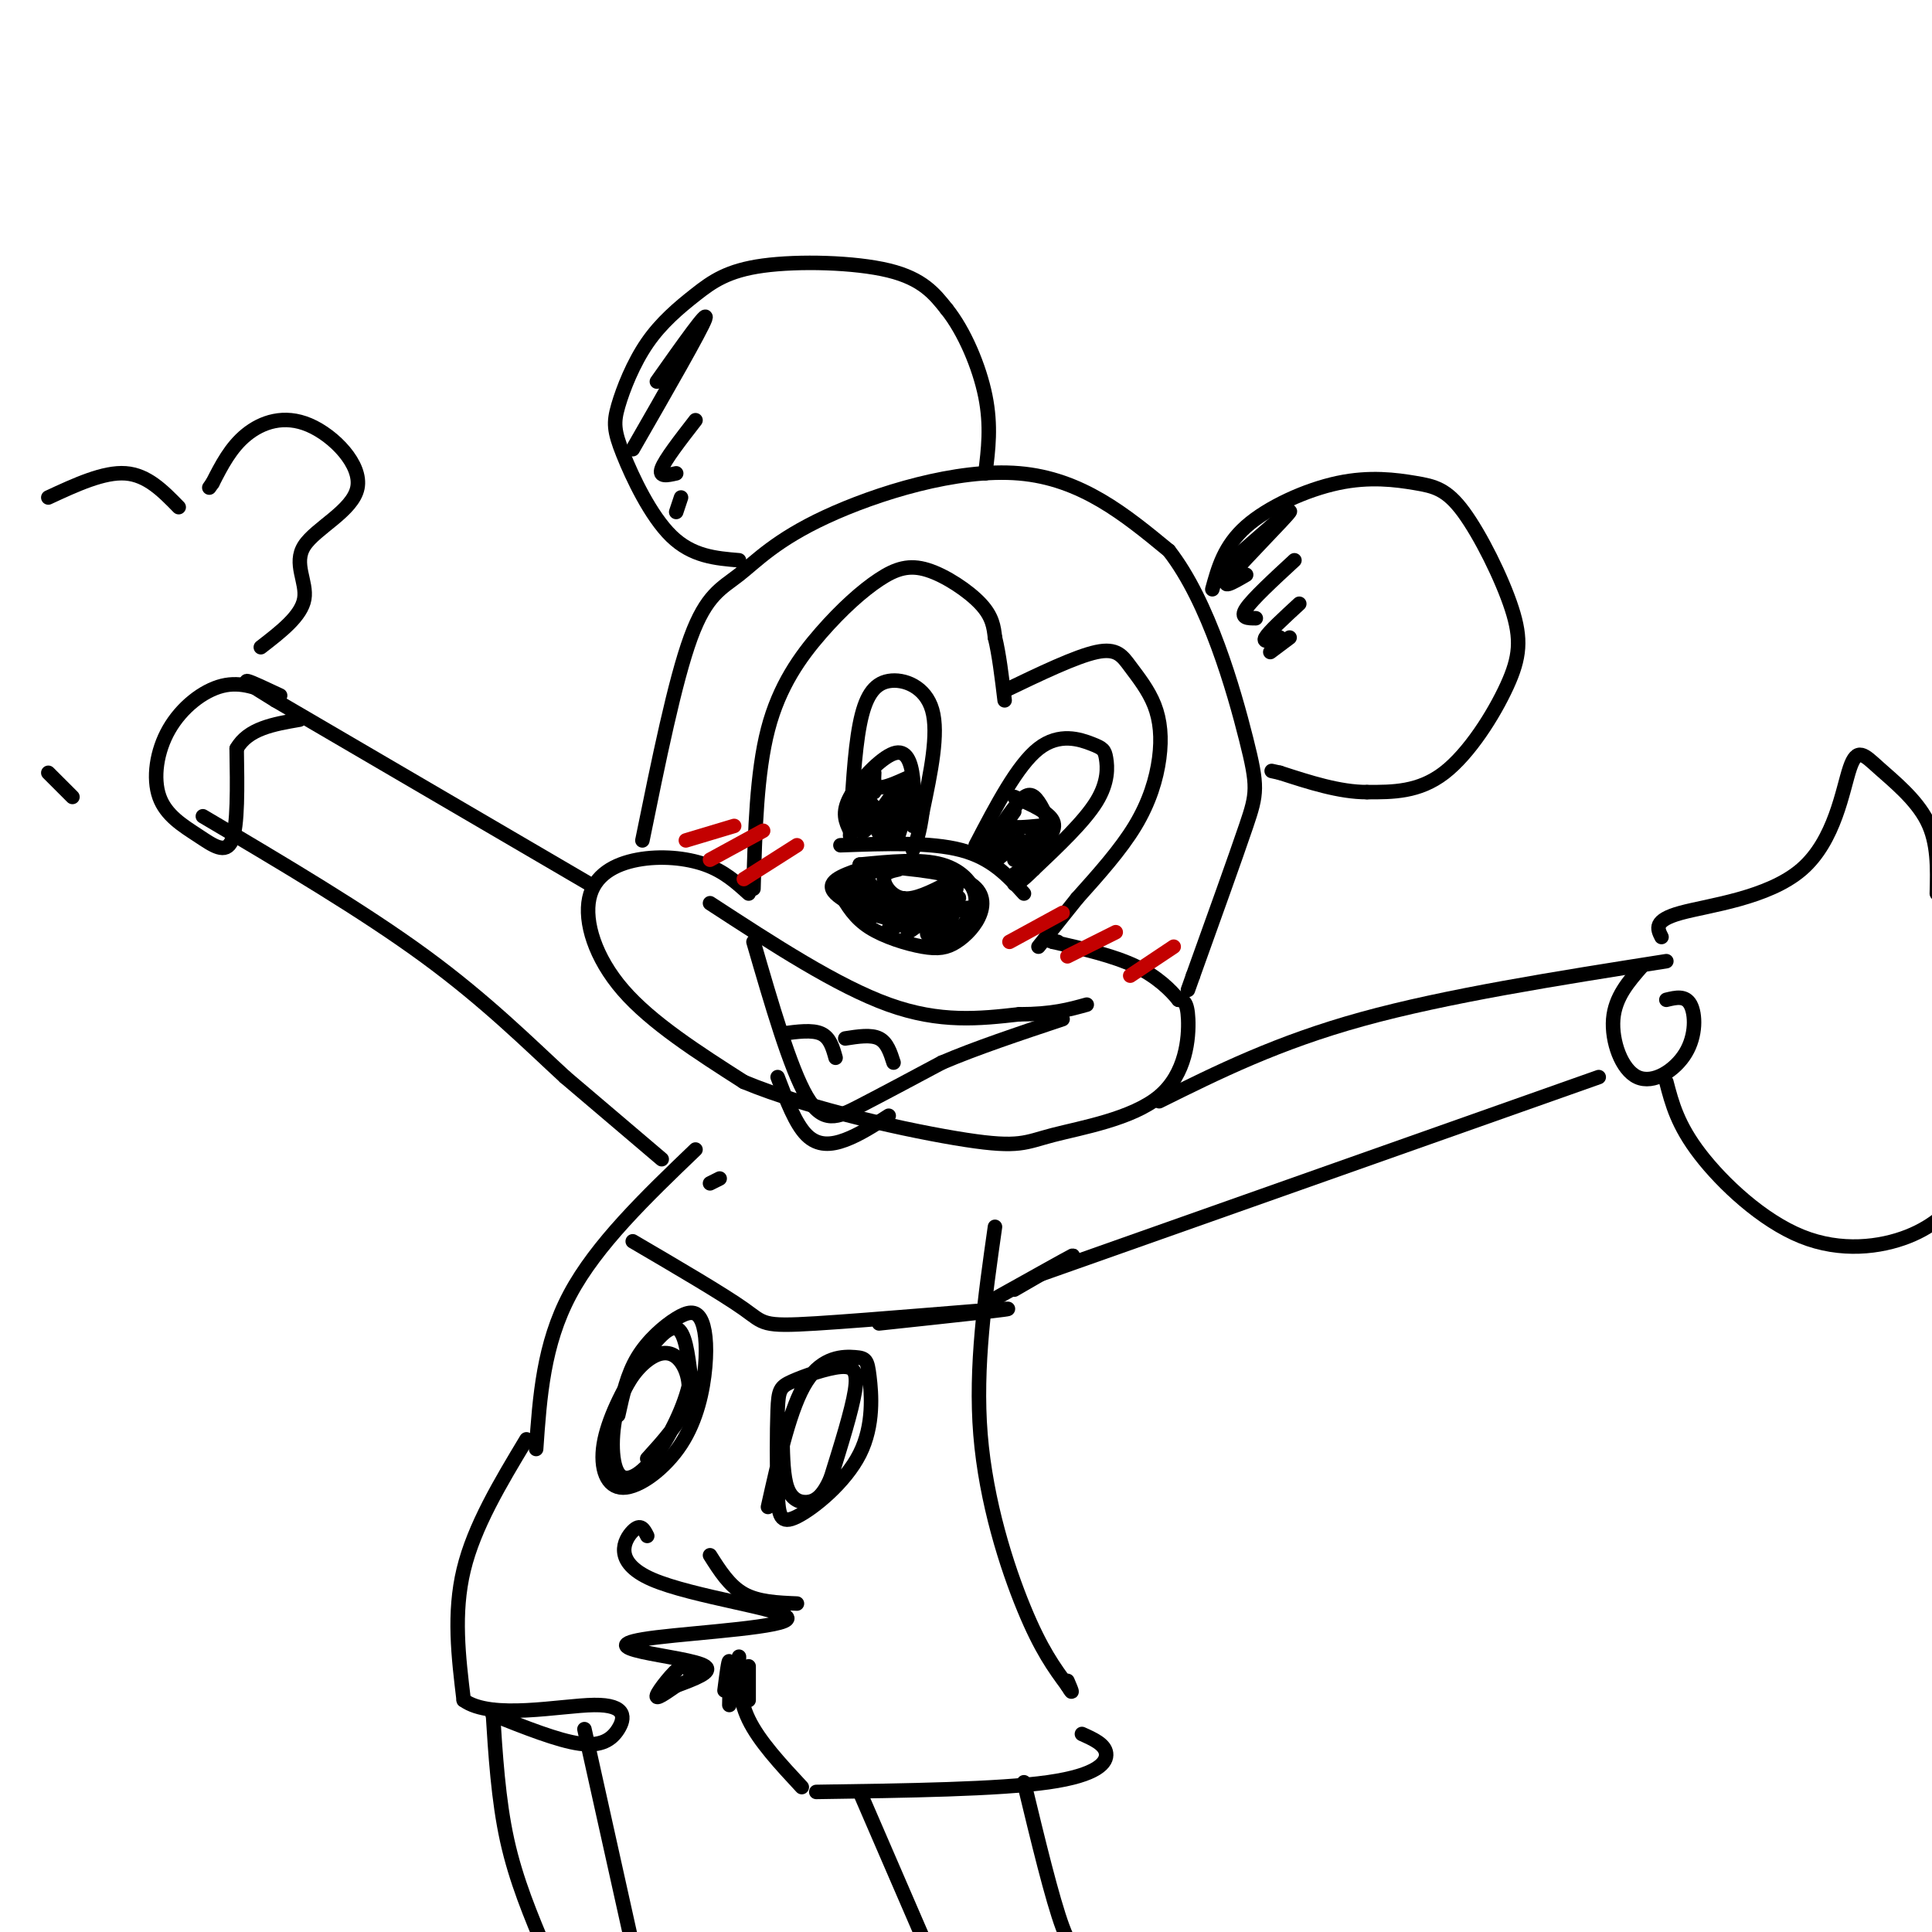 <svg viewBox='0 0 400 400' version='1.1' xmlns='http://www.w3.org/2000/svg' xmlns:xlink='http://www.w3.org/1999/xlink'><g fill='none' stroke='rgb(0,0,0)' stroke-width='3' stroke-linecap='round' stroke-linejoin='round'><path d='M133,174c3.370,-16.545 6.740,-33.091 10,-42c3.260,-8.909 6.410,-10.182 10,-13c3.590,-2.818 7.620,-7.182 18,-12c10.380,-4.818 27.108,-10.091 40,-9c12.892,1.091 21.946,8.545 31,16'/><path d='M242,114c8.286,10.595 13.500,29.083 16,39c2.500,9.917 2.286,11.262 0,18c-2.286,6.738 -6.643,18.869 -11,31'/><path d='M247,202c-1.833,5.167 -0.917,2.583 0,0'/><path d='M156,184c0.327,-11.988 0.655,-23.976 3,-33c2.345,-9.024 6.709,-15.084 11,-20c4.291,-4.916 8.511,-8.689 12,-11c3.489,-2.311 6.247,-3.161 10,-2c3.753,1.161 8.501,4.332 11,7c2.499,2.668 2.750,4.834 3,7'/><path d='M206,132c0.833,3.333 1.417,8.167 2,13'/><path d='M208,143c7.376,-3.544 14.751,-7.088 19,-8c4.249,-0.912 5.371,0.808 7,3c1.629,2.192 3.767,4.856 5,8c1.233,3.144 1.563,6.770 1,11c-0.563,4.230 -2.018,9.066 -5,14c-2.982,4.934 -7.491,9.967 -12,15'/><path d='M223,186c-3.333,4.167 -5.667,7.083 -8,10'/><path d='M155,185c-2.537,-2.301 -5.075,-4.603 -9,-6c-3.925,-1.397 -9.238,-1.890 -14,-1c-4.762,0.890 -8.974,3.163 -10,8c-1.026,4.837 1.136,12.239 7,19c5.864,6.761 15.432,12.880 25,19'/><path d='M154,224c13.524,5.653 34.834,10.285 46,12c11.166,1.715 12.189,0.511 18,-1c5.811,-1.511 16.411,-3.330 22,-8c5.589,-4.670 6.168,-12.191 6,-16c-0.168,-3.809 -1.084,-3.904 -2,-4'/><path d='M244,207c-1.556,-1.956 -4.444,-4.844 -9,-7c-4.556,-2.156 -10.778,-3.578 -17,-5'/><path d='M218,195c-2.667,-0.833 -0.833,-0.417 1,0'/><path d='M147,187c13.167,8.583 26.333,17.167 37,21c10.667,3.833 18.833,2.917 27,2'/><path d='M211,210c6.833,0.000 10.417,-1.000 14,-2'/><path d='M156,195c3.800,13.089 7.600,26.178 11,32c3.400,5.822 6.400,4.378 11,2c4.600,-2.378 10.800,-5.689 17,-9'/><path d='M195,220c7.000,-3.000 16.000,-6.000 25,-9'/><path d='M162,214c3.083,-0.417 6.167,-0.833 8,0c1.833,0.833 2.417,2.917 3,5'/><path d='M175,215c2.667,-0.417 5.333,-0.833 7,0c1.667,0.833 2.333,2.917 3,5'/><path d='M161,223c1.844,4.844 3.689,9.689 6,12c2.311,2.311 5.089,2.089 8,1c2.911,-1.089 5.956,-3.044 9,-5'/><path d='M178,179c8.307,0.644 16.614,1.287 21,3c4.386,1.713 4.852,4.495 4,7c-0.852,2.505 -3.022,4.733 -5,6c-1.978,1.267 -3.763,1.572 -7,1c-3.237,-0.572 -7.925,-2.021 -11,-4c-3.075,-1.979 -4.538,-4.490 -6,-7'/><path d='M174,185c0.333,-2.000 4.167,-3.500 8,-5'/><path d='M186,180c-1.511,0.333 -3.022,0.667 -3,2c0.022,1.333 1.578,3.667 4,4c2.422,0.333 5.711,-1.333 9,-3'/><path d='M178,186c1.400,-1.600 2.800,-3.200 2,-3c-0.800,0.200 -3.800,2.200 -3,3c0.800,0.800 5.400,0.400 10,0'/><path d='M187,186c-0.962,1.302 -8.368,4.558 -7,4c1.368,-0.558 11.510,-4.931 13,-5c1.490,-0.069 -5.673,4.167 -8,6c-2.327,1.833 0.181,1.263 4,-1c3.819,-2.263 8.948,-6.218 9,-6c0.052,0.218 -4.974,4.609 -10,9'/><path d='M188,193c0.889,-0.422 8.111,-5.978 10,-7c1.889,-1.022 -1.556,2.489 -5,6'/><path d='M178,179c6.311,-0.622 12.622,-1.244 17,0c4.378,1.244 6.822,4.356 7,7c0.178,2.644 -1.911,4.822 -4,7'/><path d='M198,193c-2.432,1.434 -6.513,1.517 -6,0c0.513,-1.517 5.618,-4.636 8,-5c2.382,-0.364 2.041,2.026 0,4c-2.041,1.974 -5.780,3.531 -6,2c-0.220,-1.531 3.080,-6.152 4,-7c0.920,-0.848 -0.540,2.076 -2,5'/><path d='M196,192c-1.667,0.667 -4.833,-0.167 -8,-1'/><path d='M178,180c-3.690,1.310 -7.381,2.619 -5,5c2.381,2.381 10.833,5.833 12,5c1.167,-0.833 -4.952,-5.952 -6,-7c-1.048,-1.048 2.976,1.976 7,5'/><path d='M186,188c2.226,1.202 4.292,1.708 3,1c-1.292,-0.708 -5.940,-2.631 -7,-3c-1.060,-0.369 1.470,0.815 4,2'/><path d='M174,175c9.333,-0.333 18.667,-0.667 25,1c6.333,1.667 9.667,5.333 13,9'/><path d='M176,173c0.446,-8.649 0.893,-17.298 2,-23c1.107,-5.702 2.875,-8.458 6,-9c3.125,-0.542 7.607,1.131 9,6c1.393,4.869 -0.304,12.935 -2,21'/><path d='M191,168c-0.667,4.833 -1.333,6.417 -2,8'/><path d='M202,175c4.335,-8.298 8.670,-16.596 13,-20c4.330,-3.404 8.656,-1.912 11,-1c2.344,0.912 2.708,1.246 3,3c0.292,1.754 0.512,4.930 -2,9c-2.512,4.070 -7.756,9.035 -13,14'/><path d='M214,180c-2.833,2.833 -3.417,2.917 -4,3'/><path d='M176,172c-0.899,-1.851 -1.798,-3.702 0,-7c1.798,-3.298 6.292,-8.042 9,-9c2.708,-0.958 3.631,1.869 4,5c0.369,3.131 0.185,6.565 0,10'/><path d='M181,160c-0.083,1.417 -0.167,2.833 1,3c1.167,0.167 3.583,-0.917 6,-2'/><path d='M179,165c-0.822,4.133 -1.644,8.267 0,7c1.644,-1.267 5.756,-7.933 7,-9c1.244,-1.067 -0.378,3.467 -2,8'/><path d='M184,171c0.667,-0.444 3.333,-5.556 4,-6c0.667,-0.444 -0.667,3.778 -2,8'/><path d='M204,176c2.607,-4.030 5.214,-8.060 7,-10c1.786,-1.940 2.750,-1.792 4,0c1.250,1.792 2.786,5.226 2,8c-0.786,2.774 -3.893,4.887 -7,7'/><path d='M210,168c-0.917,1.250 -1.833,2.500 -1,3c0.833,0.500 3.417,0.250 6,0'/><path d='M207,175c1.351,-2.094 2.702,-4.188 2,-3c-0.702,1.188 -3.456,5.659 -3,6c0.456,0.341 4.123,-3.447 5,-4c0.877,-0.553 -1.035,2.128 -1,3c0.035,0.872 2.018,-0.064 4,-1'/><path d='M214,176c1.422,-0.689 2.978,-1.911 3,-2c0.022,-0.089 -1.489,0.956 -3,2'/><path d='M180,170c-0.800,-2.644 -1.600,-5.289 -1,-4c0.600,1.289 2.600,6.511 4,8c1.400,1.489 2.200,-0.756 3,-3'/><path d='M186,171c1.000,-1.533 2.000,-3.867 2,-4c0.000,-0.133 -1.000,1.933 -2,4'/><path d='M210,165c3.583,1.583 7.167,3.167 8,5c0.833,1.833 -1.083,3.917 -3,6'/><path d='M215,176c0.732,-2.042 1.464,-4.083 0,-3c-1.464,1.083 -5.125,5.292 -5,5c0.125,-0.292 4.036,-5.083 5,-6c0.964,-0.917 -1.018,2.042 -3,5'/><path d='M212,177c-0.500,0.833 -0.250,0.417 0,0'/><path d='M181,164c-1.833,-1.167 -3.667,-2.333 -3,-1c0.667,1.333 3.833,5.167 7,9'/><path d='M185,172c0.667,1.833 -1.167,1.917 -3,2'/><path d='M153,116c-4.846,-0.404 -9.693,-0.808 -14,-5c-4.307,-4.192 -8.075,-12.171 -10,-17c-1.925,-4.829 -2.009,-6.508 -1,-10c1.009,-3.492 3.110,-8.798 6,-13c2.890,-4.202 6.568,-7.302 10,-10c3.432,-2.698 6.616,-4.996 14,-6c7.384,-1.004 18.967,-0.716 26,1c7.033,1.716 9.517,4.858 12,8'/><path d='M196,64c3.644,4.533 6.756,11.867 8,18c1.244,6.133 0.622,11.067 0,16'/><path d='M251,122c1.232,-4.487 2.464,-8.974 7,-13c4.536,-4.026 12.377,-7.590 19,-9c6.623,-1.410 12.029,-0.665 16,0c3.971,0.665 6.506,1.250 10,6c3.494,4.750 7.947,13.665 10,20c2.053,6.335 1.707,10.090 -1,16c-2.707,5.910 -7.773,13.974 -13,18c-5.227,4.026 -10.613,4.013 -16,4'/><path d='M283,164c-5.667,0.000 -11.833,-2.000 -18,-4'/><path d='M265,160c-3.000,-0.667 -1.500,-0.333 0,0'/><path d='M149,244c0.000,0.000 -2.000,1.000 -2,1'/><path d='M144,238c-10.250,9.833 -20.500,19.667 -26,30c-5.500,10.333 -6.250,21.167 -7,32'/><path d='M206,254c-2.067,14.511 -4.133,29.022 -3,43c1.133,13.978 5.467,27.422 9,36c3.533,8.578 6.267,12.289 9,16'/><path d='M221,349c1.500,2.500 0.750,0.750 0,-1'/><path d='M147,322c2.000,3.167 4.000,6.333 7,8c3.000,1.667 7.000,1.833 11,2'/><path d='M109,298c-5.417,9.000 -10.833,18.000 -13,27c-2.167,9.000 -1.083,18.000 0,27'/><path d='M96,352c5.742,4.167 20.096,1.086 27,1c6.904,-0.086 6.359,2.823 5,5c-1.359,2.177 -3.531,3.622 -8,3c-4.469,-0.622 -11.234,-3.311 -18,-6'/><path d='M151,353c0.083,-4.250 0.167,-8.500 0,-9c-0.167,-0.500 -0.583,2.750 -1,6'/><path d='M153,343c-0.083,4.250 -0.167,8.500 2,13c2.167,4.500 6.583,9.250 11,14'/><path d='M169,371c18.822,-0.267 37.644,-0.533 48,-2c10.356,-1.467 12.244,-4.133 12,-6c-0.244,-1.867 -2.622,-2.933 -5,-4'/><path d='M102,354c0.583,9.333 1.167,18.667 3,27c1.833,8.333 4.917,15.667 8,23'/><path d='M121,358c0.000,0.000 10.000,45.000 10,45'/><path d='M178,371c0.000,0.000 16.000,37.000 16,37'/><path d='M212,369c2.917,12.083 5.833,24.167 8,30c2.167,5.833 3.583,5.417 5,5'/><path d='M134,318c-0.666,-1.340 -1.333,-2.679 -3,-1c-1.667,1.679 -4.335,6.377 4,10c8.335,3.623 27.673,6.170 28,8c0.327,1.830 -18.356,2.944 -27,4c-8.644,1.056 -7.250,2.053 -3,3c4.250,0.947 11.357,1.842 13,3c1.643,1.158 -2.179,2.579 -6,4'/><path d='M140,349c-2.107,1.452 -4.375,3.083 -4,2c0.375,-1.083 3.393,-4.881 5,-6c1.607,-1.119 1.804,0.440 2,2'/><path d='M155,345c0.000,0.000 0.000,7.000 0,7'/><path d='M128,293c0.923,-4.218 1.847,-8.437 4,-12c2.153,-3.563 5.536,-6.471 8,-8c2.464,-1.529 4.010,-1.677 5,0c0.990,1.677 1.423,5.181 1,10c-0.423,4.819 -1.701,10.954 -5,16c-3.299,5.046 -8.619,9.004 -12,9c-3.381,-0.004 -4.824,-3.970 -4,-9c0.824,-5.030 3.914,-11.123 7,-16c3.086,-4.877 6.167,-8.536 8,-8c1.833,0.536 2.416,5.268 3,10'/><path d='M143,285c-0.660,4.743 -3.811,11.601 -7,16c-3.189,4.399 -6.418,6.339 -8,4c-1.582,-2.339 -1.518,-8.955 0,-14c1.518,-5.045 4.489,-8.517 7,-10c2.511,-1.483 4.561,-0.976 6,1c1.439,1.976 2.268,5.422 1,9c-1.268,3.578 -4.634,7.289 -8,11'/><path d='M159,312c2.330,-10.403 4.660,-20.805 8,-26c3.340,-5.195 7.690,-5.182 10,-5c2.310,0.182 2.580,0.533 3,4c0.420,3.467 0.991,10.049 -2,16c-2.991,5.951 -9.542,11.270 -13,13c-3.458,1.730 -3.823,-0.130 -4,-5c-0.177,-4.870 -0.166,-12.750 0,-17c0.166,-4.250 0.488,-4.871 3,-6c2.512,-1.129 7.215,-2.765 10,-3c2.785,-0.235 3.653,0.933 3,5c-0.653,4.067 -2.826,11.034 -5,18'/><path d='M172,306c-1.679,3.976 -3.375,4.917 -5,5c-1.625,0.083 -3.179,-0.690 -4,-3c-0.821,-2.310 -0.911,-6.155 -1,-10'/><path d='M131,257c9.339,5.470 18.679,10.940 23,14c4.321,3.060 3.625,3.708 15,3c11.375,-0.708 34.821,-2.774 39,-3c4.179,-0.226 -10.911,1.387 -26,3'/><path d='M137,240c0.000,0.000 -20.000,-17.000 -20,-17'/><path d='M117,223c-7.511,-6.911 -16.289,-15.689 -29,-25c-12.711,-9.311 -29.356,-19.156 -46,-29'/><path d='M122,183c0.000,0.000 -65.000,-38.000 -65,-38'/><path d='M57,145c-10.667,-6.500 -4.833,-3.750 1,-1'/><path d='M57,144c-3.515,-1.494 -7.029,-2.989 -11,-2c-3.971,0.989 -8.398,4.461 -11,9c-2.602,4.539 -3.378,10.144 -2,14c1.378,3.856 4.909,5.961 8,8c3.091,2.039 5.740,4.011 7,1c1.260,-3.011 1.130,-11.006 1,-19'/><path d='M49,155c2.333,-4.167 7.667,-5.083 13,-6'/><path d='M240,228c12.250,-6.083 24.500,-12.167 42,-17c17.500,-4.833 40.250,-8.417 63,-12'/><path d='M204,270c8.500,-4.750 17.000,-9.500 18,-10c1.000,-0.500 -5.500,3.250 -12,7'/><path d='M215,264c0.000,0.000 116.000,-41.000 116,-41'/><path d='M340,200c-2.815,3.217 -5.630,6.434 -6,11c-0.370,4.566 1.705,10.482 5,12c3.295,1.518 7.810,-1.360 10,-5c2.190,-3.640 2.054,-8.040 1,-10c-1.054,-1.960 -3.027,-1.480 -5,-1'/><path d='M344,194c-0.865,-1.714 -1.731,-3.428 4,-5c5.731,-1.572 18.058,-3.001 25,-9c6.942,-5.999 8.500,-16.567 10,-21c1.500,-4.433 2.942,-2.732 6,0c3.058,2.732 7.731,6.495 10,11c2.269,4.505 2.135,9.753 2,15'/><path d='M345,224c1.167,4.470 2.333,8.940 7,15c4.667,6.060 12.833,13.708 21,17c8.167,3.292 16.333,2.226 22,0c5.667,-2.226 8.833,-5.613 12,-9'/><path d='M54,134c4.194,-3.239 8.388,-6.479 9,-10c0.612,-3.521 -2.358,-7.325 0,-11c2.358,-3.675 10.044,-7.222 11,-12c0.956,-4.778 -4.820,-10.786 -10,-13c-5.180,-2.214 -9.766,-0.632 -13,2c-3.234,2.632 -5.117,6.316 -7,10'/><path d='M44,100c-1.167,1.667 -0.583,0.833 0,0'/><path d='M37,105c-3.250,-3.333 -6.500,-6.667 -11,-7c-4.500,-0.333 -10.250,2.333 -16,5'/><path d='M15,165c0.000,0.000 -5.000,-5.000 -5,-5'/></g>
<g fill='none' stroke='rgb(195,1,1)' stroke-width='3' stroke-linecap='round' stroke-linejoin='round'><path d='M152,171c0.000,0.000 -10.000,3.000 -10,3'/><path d='M158,172c0.000,0.000 -11.000,6.000 -11,6'/><path d='M165,175c0.000,0.000 -11.000,7.000 -11,7'/><path d='M220,189c0.000,0.000 -11.000,6.000 -11,6'/><path d='M231,193c0.000,0.000 -10.000,5.000 -10,5'/><path d='M243,196c0.000,0.000 -9.000,6.000 -9,6'/></g>
<g fill='none' stroke='rgb(0,0,0)' stroke-width='3' stroke-linecap='round' stroke-linejoin='round'><path d='M136,79c5.417,-7.667 10.833,-15.333 10,-13c-0.833,2.333 -7.917,14.667 -15,27'/><path d='M144,87c-3.167,4.083 -6.333,8.167 -7,10c-0.667,1.833 1.167,1.417 3,1'/><path d='M141,103c0.000,0.000 -1.000,3.000 -1,3'/><path d='M254,117c6.889,-6.089 13.778,-12.178 13,-11c-0.778,1.178 -9.222,9.622 -12,13c-2.778,3.378 0.111,1.689 3,0'/><path d='M268,116c-4.333,4.000 -8.667,8.000 -10,10c-1.333,2.000 0.333,2.000 2,2'/><path d='M269,125c-3.167,2.917 -6.333,5.833 -7,7c-0.667,1.167 1.167,0.583 3,0'/><path d='M267,132c0.000,0.000 -4.000,3.000 -4,3'/></g>
</svg>